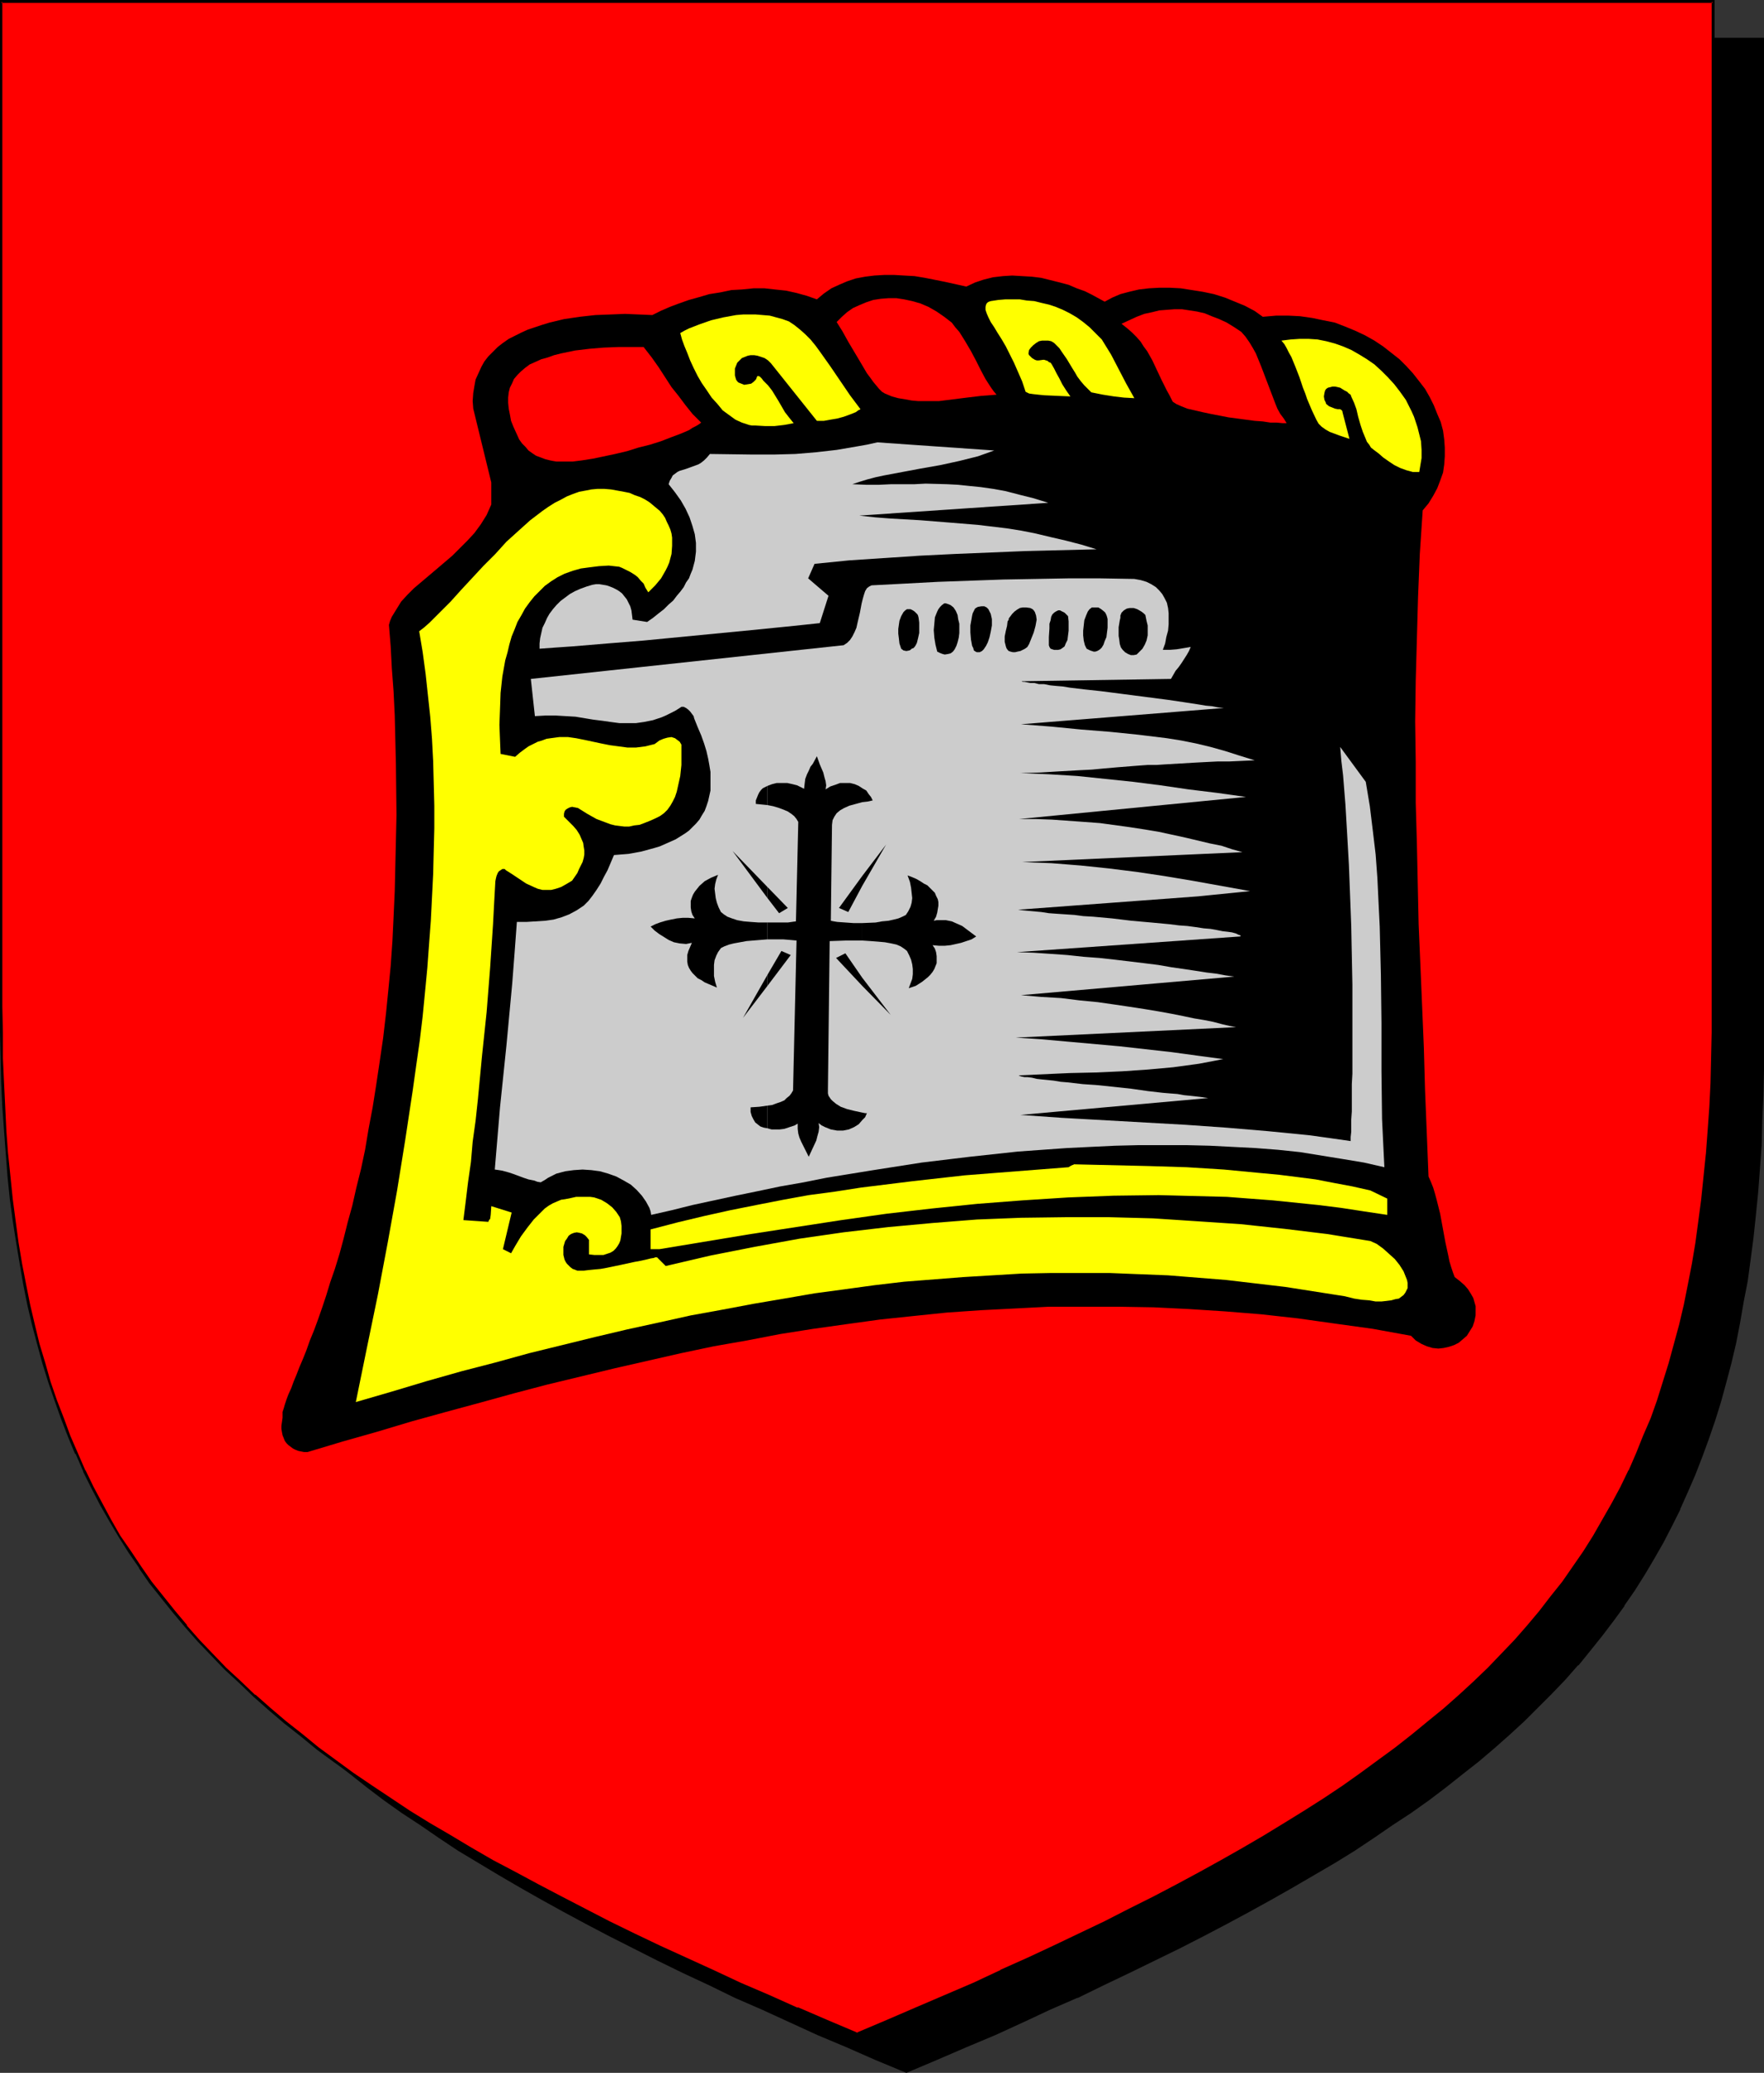 <?xml version="1.0" encoding="UTF-8" standalone="no"?>
<svg
   version="1.0"
   width="129.724mm"
   height="152.441mm"
   id="svg37"
   sodipodi:docname="Helmet 12.wmf"
   xmlns:inkscape="http://www.inkscape.org/namespaces/inkscape"
   xmlns:sodipodi="http://sodipodi.sourceforge.net/DTD/sodipodi-0.dtd"
   xmlns="http://www.w3.org/2000/svg"
   xmlns:svg="http://www.w3.org/2000/svg">
  <rect width="100%" height="100%" fill="#333333" stroke="none"/>
  <sodipodi:namedview
     id="namedview37"
     pagecolor="#ffffff"
     bordercolor="#000000"
     borderopacity="0.25"
     inkscape:showpageshadow="2"
     inkscape:pageopacity="0.0"
     inkscape:pagecheckerboard="0"
     inkscape:deskcolor="#d1d1d1"
     inkscape:document-units="mm" />
  <defs
     id="defs1">
    <pattern
       id="WMFhbasepattern"
       patternUnits="userSpaceOnUse"
       width="6"
       height="6"
       x="0"
       y="0" />
  </defs>
  <path
     style="fill:#000000;fill-opacity:1;fill-rule:evenodd;stroke:none"
     d="m 251.934,575.832 8.403,-3.555 8.08,-3.555 8.08,-3.393 7.757,-3.555 7.757,-3.393 7.434,-3.393 7.272,-3.555 7.11,-3.393 6.949,-3.393 6.949,-3.393 6.626,-3.393 6.464,-3.393 6.302,-3.393 6.141,-3.393 5.979,-3.393 5.818,-3.393 5.656,-3.393 5.656,-3.393 5.333,-3.555 5.171,-3.393 5.171,-3.555 4.848,-3.555 4.848,-3.555 4.686,-3.555 4.363,-3.716 4.363,-3.716 4.202,-3.716 4.202,-3.716 3.878,-3.878 3.717,-3.878 3.717,-3.878 3.555,-3.878 3.394,-4.039 3.232,-4.039 3.07,-4.201 3.07,-4.201 2.909,-4.201 2.747,-4.362 2.586,-4.362 2.586,-4.524 2.424,-4.686 2.262,-4.524 2.101,-4.847 2.101,-4.847 1.939,-4.847 1.778,-5.009 1.778,-5.17 1.616,-5.17 1.454,-5.332 1.293,-5.493 1.293,-5.493 1.293,-5.655 0.97,-5.655 0.97,-5.978 0.97,-5.816 0.808,-6.14 0.646,-6.301 0.646,-6.301 0.485,-6.463 0.323,-6.624 0.323,-6.786 0.323,-6.947 v -6.947 l 0.162,-7.109 V 10.825 H 251.934 14.059 v 279.514 7.109 l 0.162,7.109 0.323,6.786 0.323,6.786 0.323,6.624 0.485,6.463 0.646,6.301 0.646,6.301 0.808,6.14 0.808,5.978 0.97,5.816 0.97,5.816 1.293,5.493 1.293,5.655 1.293,5.332 1.616,5.332 1.616,5.17 1.616,5.17 1.778,5.009 1.939,5.009 2.101,4.847 2.101,4.686 2.262,4.686 2.424,4.524 2.586,4.524 2.586,4.524 2.747,4.201 2.909,4.362 3.07,4.201 3.07,4.201 3.232,4.039 3.394,4.039 3.555,3.878 3.717,3.878 3.717,3.878 3.878,3.878 4.202,3.716 4.202,3.716 4.363,3.716 4.363,3.716 4.686,3.555 4.848,3.555 4.848,3.555 5.171,3.555 5.171,3.393 5.333,3.555 5.656,3.393 5.656,3.393 5.818,3.393 5.979,3.393 6.141,3.393 6.302,3.393 6.464,3.393 6.626,3.393 6.787,3.393 6.949,3.393 7.272,3.393 7.272,3.555 7.434,3.393 7.757,3.393 7.757,3.555 8.08,3.393 8.08,3.555 z"
     id="path1" />
  <path
     style="fill:#000000;fill-opacity:1;fill-rule:evenodd;stroke:none"
     d="m 251.934,576.155 8.403,-3.555 8.242,-3.555 8.08,-3.393 v 0 l 7.757,-3.555 7.595,-3.555 7.434,-3.231 h 0.162 l 7.272,-3.555 7.11,-3.393 6.949,-3.393 6.949,-3.393 6.626,-3.393 6.464,-3.393 6.302,-3.393 6.141,-3.393 5.979,-3.393 5.818,-3.393 5.818,-3.393 5.494,-3.393 5.333,-3.555 5.171,-3.555 5.171,-3.393 v 0 l 5.01,-3.555 4.686,-3.555 4.686,-3.716 4.525,-3.555 4.363,-3.716 4.202,-3.716 v 0 l 4.04,-3.716 3.878,-3.878 3.878,-3.878 3.717,-3.878 3.394,-3.878 h 0.162 l 3.394,-4.201 3.232,-4.039 3.07,-4.039 3.07,-4.201 v -0.162 l 2.909,-4.201 2.747,-4.362 2.586,-4.362 2.586,-4.524 2.424,-4.686 2.262,-4.524 v -0.162 l 2.101,-4.686 v 0 l 2.101,-4.847 1.939,-5.009 1.778,-4.847 1.778,-5.17 1.616,-5.17 1.454,-5.332 1.454,-5.493 v 0 l 1.293,-5.493 1.131,-5.816 0.97,-5.655 1.131,-5.816 0.808,-5.978 0.808,-6.14 0.646,-6.14 0.646,-6.463 v 0 l 0.485,-6.463 0.485,-6.624 0.162,-6.786 0.323,-6.947 0.162,-6.947 V 290.501 10.502 H 13.736 v 279.838 7.109 l 0.162,7.109 0.162,6.786 0.323,6.786 0.485,6.624 0.485,6.463 v 0 l 0.485,6.463 0.808,6.14 0.646,6.14 0.97,5.978 0.97,5.816 0.97,5.816 1.293,5.655 1.131,5.493 v 0 l 1.454,5.493 1.454,5.332 1.616,5.17 1.778,5.17 1.778,5.009 1.939,5.009 2.101,4.847 v 0 l 2.101,4.686 v 0 l 2.424,4.686 2.262,4.524 2.586,4.524 2.586,4.524 2.747,4.201 2.909,4.362 v 0 l 3.07,4.201 3.07,4.201 3.232,4.039 3.394,4.039 3.555,4.039 v 0 l 3.717,3.878 3.878,3.878 3.878,3.878 4.04,3.716 v 0 l 4.202,3.716 4.363,3.716 4.525,3.555 4.686,3.716 4.686,3.555 5.01,3.555 v 0 l 5.171,3.393 5.171,3.555 5.333,3.555 5.656,3.393 5.656,3.393 5.818,3.393 5.979,3.393 6.141,3.393 6.302,3.393 6.464,3.393 13.413,6.786 6.949,3.393 7.272,3.393 7.272,3.555 v 0 l 7.434,3.231 7.757,3.555 7.757,3.555 v 0 l 8.08,3.393 8.08,3.555 8.565,3.555 0.162,-0.646 -8.403,-3.716 -8.242,-3.393 -7.918,-3.555 v 0.162 l -7.757,-3.555 -7.757,-3.393 -7.434,-3.393 v 0 l -7.272,-3.555 -7.11,-3.393 -6.949,-3.393 -13.574,-6.786 -6.464,-3.393 -6.302,-3.393 -6.141,-3.393 -5.979,-3.393 -5.818,-3.393 -5.656,-3.393 -5.494,-3.393 -5.494,-3.555 -5.171,-3.393 -5.171,-3.555 h 0.162 l -5.01,-3.555 -4.686,-3.555 -4.686,-3.555 -4.525,-3.716 -4.363,-3.716 -4.202,-3.716 v 0.162 l -4.04,-3.716 -3.878,-3.878 -3.878,-3.878 -3.555,-3.878 v 0 l -3.555,-4.039 -3.394,-4.039 -3.232,-4.039 -3.07,-4.201 -3.07,-4.201 v 0.162 l -2.909,-4.362 -2.747,-4.362 -2.747,-4.362 -2.424,-4.524 -2.424,-4.524 -2.262,-4.686 v 0 l -2.101,-4.686 v 0 l -2.101,-4.847 -1.778,-5.009 -1.939,-5.009 -1.616,-5.009 -1.616,-5.17 -1.454,-5.493 -1.454,-5.332 v 0 l -1.293,-5.493 -1.131,-5.655 -1.131,-5.655 -0.97,-5.978 -0.808,-5.978 -0.808,-5.978 -0.646,-6.301 -0.646,-6.301 v 0 l -0.485,-6.463 -0.323,-6.624 -0.323,-6.786 -0.323,-6.786 v -7.109 l -0.162,-7.109 V 10.825 l -0.323,0.323 H 489.971 l -0.323,-0.323 V 290.501 l -0.162,7.109 -0.162,6.947 -0.162,6.947 -0.323,6.786 -0.485,6.624 -0.485,6.463 v -0.162 l -0.646,6.463 -0.646,6.14 -0.646,6.14 -0.97,5.978 -0.97,5.816 -1.131,5.816 -1.131,5.655 -1.293,5.493 v 0 l -1.454,5.332 -1.454,5.332 -1.616,5.17 -1.616,5.17 -1.778,5.009 -2.101,4.847 -1.939,4.847 v 0 l -2.101,4.847 v -0.162 l -2.262,4.686 -2.424,4.686 -2.586,4.362 -2.586,4.362 -2.747,4.524 -2.909,4.201 v 0 l -2.909,4.201 -3.232,4.039 -3.232,4.039 -3.394,4.201 v 0 l -3.394,3.878 -3.717,3.878 -3.878,3.878 -3.878,3.878 -4.04,3.716 v -0.162 l -4.202,3.716 -4.363,3.716 -4.525,3.716 -4.686,3.555 -4.686,3.555 -5.01,3.555 h 0.162 l -5.171,3.555 -5.171,3.393 -5.333,3.555 -5.656,3.393 -5.656,3.393 -5.818,3.393 -5.979,3.393 -6.141,3.393 -6.302,3.393 -6.464,3.393 -6.787,3.393 -6.787,3.393 -6.949,3.393 -7.11,3.393 -7.272,3.555 v 0 l -7.434,3.393 -7.595,3.393 -7.918,3.555 v -0.162 l -7.918,3.555 -8.242,3.393 -8.403,3.716 h 0.323 z"
     id="path2" />
  <path
     style="fill:#ff0000;fill-opacity:1;fill-rule:evenodd;stroke:none"
     d="m 238.198,565.33 8.403,-3.555 8.08,-3.393 8.08,-3.555 7.757,-3.393 7.757,-3.555 7.434,-3.393 7.272,-3.393 7.11,-3.393 7.11,-3.393 6.787,-3.393 6.626,-3.393 6.464,-3.393 6.302,-3.393 6.141,-3.393 5.979,-3.555 5.818,-3.231 5.818,-3.555 5.494,-3.393 5.333,-3.555 5.333,-3.393 5.01,-3.555 4.848,-3.555 4.848,-3.555 4.686,-3.555 4.525,-3.716 4.363,-3.716 4.04,-3.555 4.202,-3.878 3.878,-3.716 3.717,-3.878 3.717,-3.878 3.555,-4.039 3.394,-4.039 3.232,-4.039 3.07,-4.201 3.07,-4.201 2.909,-4.201 2.747,-4.362 2.586,-4.524 2.586,-4.362 2.424,-4.686 2.262,-4.686 2.101,-4.686 2.101,-4.847 1.939,-5.009 1.778,-4.847 1.778,-5.17 1.616,-5.17 1.454,-5.332 1.293,-5.493 1.293,-5.493 1.131,-5.655 1.131,-5.655 0.97,-5.978 0.97,-5.978 0.808,-6.14 0.646,-6.14 0.485,-6.301 0.485,-6.463 0.485,-6.786 0.323,-6.624 0.162,-6.947 0.162,-7.109 V 279.838 0.485 H 238.198 0.323 V 279.838 v 7.109 l 0.162,7.109 0.323,6.947 0.323,6.624 0.323,6.786 0.485,6.463 0.485,6.301 0.808,6.14 0.808,6.14 0.808,5.978 0.97,5.978 0.97,5.655 1.293,5.655 1.293,5.493 1.293,5.332 1.616,5.493 1.454,5.17 1.778,5.17 1.778,4.847 1.939,5.009 2.101,4.847 2.101,4.686 2.262,4.686 2.424,4.686 2.586,4.362 2.586,4.524 2.747,4.201 2.909,4.362 2.909,4.201 3.232,4.201 3.232,4.039 3.394,4.039 3.555,3.878 3.555,4.039 3.878,3.716 3.878,3.878 4.04,3.716 4.202,3.716 4.363,3.716 4.525,3.555 4.686,3.716 4.686,3.555 5.01,3.555 5.01,3.393 5.333,3.555 5.333,3.393 5.494,3.555 5.656,3.393 5.818,3.393 6.141,3.393 6.141,3.393 6.302,3.393 6.464,3.393 6.626,3.393 6.787,3.555 6.949,3.393 7.11,3.393 7.434,3.393 7.434,3.393 7.595,3.555 7.918,3.393 7.918,3.555 8.242,3.393 z"
     id="path3" />
  <path
     style="fill:#000000;fill-opacity:1;fill-rule:evenodd;stroke:none"
     d="m 238.198,565.815 8.403,-3.555 8.242,-3.555 8.08,-3.393 v -0.162 l 7.757,-3.555 7.595,-3.393 h 0.162 l 7.434,-3.393 7.272,-3.393 14.221,-6.947 6.787,-3.231 6.626,-3.393 6.464,-3.393 6.302,-3.393 6.141,-3.393 5.979,-3.555 5.818,-3.393 5.818,-3.393 5.494,-3.393 5.333,-3.555 5.333,-3.393 5.01,-3.555 5.01,-3.555 v 0 l 4.848,-3.555 4.525,-3.555 4.525,-3.716 4.363,-3.716 4.202,-3.716 v 0 l 4.04,-3.716 4.04,-3.878 3.717,-3.878 3.717,-3.878 3.394,-3.878 h 0.162 l 3.394,-4.039 3.232,-4.039 3.07,-4.201 v 0 l 3.07,-4.362 2.909,-4.201 2.747,-4.362 2.586,-4.362 2.586,-4.524 2.424,-4.524 2.262,-4.686 v -0.162 l 2.101,-4.686 v 0 l 2.101,-4.847 1.939,-5.009 1.778,-5.009 1.778,-5.009 1.616,-5.332 1.454,-5.17 1.454,-5.493 v 0 l 1.131,-5.655 1.293,-5.655 0.97,-5.655 1.131,-5.816 0.808,-6.14 0.808,-5.978 0.646,-6.301 0.485,-6.301 v 0 l 0.646,-6.463 0.323,-6.786 0.323,-6.624 0.323,-6.947 v -7.109 l 0.162,-7.109 V 0 H 0 v 279.838 7.109 l 0.162,7.109 0.162,6.947 0.323,6.624 0.485,6.786 0.485,6.463 v 0 l 0.485,6.301 0.646,6.301 0.808,5.978 0.97,6.14 0.97,5.816 0.97,5.655 1.131,5.655 1.293,5.493 1.454,5.493 v 0 l 1.454,5.332 1.616,5.17 1.778,5.17 1.778,5.009 1.939,5.009 1.939,4.686 h 0.162 l 2.101,4.847 v 0.162 l 2.262,4.524 2.424,4.686 2.586,4.524 2.586,4.362 2.747,4.362 2.909,4.201 v 0.162 l 2.909,4.201 3.232,4.039 3.232,4.039 3.394,4.039 v 0 l 3.555,4.039 3.717,3.878 3.717,3.878 4.04,3.716 4.04,3.878 v 0 l 4.202,3.716 4.363,3.716 4.525,3.555 4.525,3.716 4.848,3.555 v 0 l 5.01,3.555 5.01,3.393 5.171,3.555 5.494,3.393 5.494,3.555 5.656,3.393 5.818,3.393 5.979,3.393 6.302,3.393 6.141,3.393 6.626,3.393 13.413,6.786 6.949,3.393 7.11,3.393 7.434,3.555 7.434,3.393 v 0 l 7.757,3.393 7.757,3.555 8.08,3.393 v 0.162 l 8.08,3.555 8.565,3.555 0.162,-0.808 -8.403,-3.555 -8.242,-3.555 v 0.162 l -7.918,-3.555 -7.918,-3.393 -7.595,-3.555 v 0 l -7.434,-3.393 -7.434,-3.393 -7.11,-3.393 -6.949,-3.393 -13.413,-6.947 -6.464,-3.393 -6.302,-3.393 -6.141,-3.231 -6.141,-3.555 -5.656,-3.393 -5.818,-3.393 -5.494,-3.393 -5.333,-3.555 -5.333,-3.555 -5.01,-3.393 -4.848,-3.555 v 0 L 88.557,485.677 84.032,481.961 79.507,478.406 75.144,474.69 70.942,470.974 v 0.162 l -4.04,-3.878 -4.04,-3.716 -3.717,-3.878 -3.717,-3.878 -3.555,-4.039 h 0.162 l -3.394,-4.039 -3.232,-4.039 -3.232,-4.039 -2.909,-4.201 v 0 l -2.909,-4.362 -2.909,-4.201 -2.586,-4.524 -2.424,-4.524 -2.424,-4.524 -2.262,-4.686 v 0.162 l -2.101,-4.847 v 0 l -2.101,-4.847 -1.778,-4.847 -1.939,-5.009 -1.778,-5.17 -1.454,-5.17 -1.616,-5.332 v 0 l -1.293,-5.332 -1.293,-5.493 -1.131,-5.655 -1.131,-5.816 -0.97,-5.816 -0.808,-5.978 -0.808,-6.14 -0.646,-6.301 -0.646,-6.301 v 0.162 l -0.485,-6.463 -0.323,-6.786 -0.323,-6.624 -0.323,-6.947 v -7.109 L 0.646,279.838 V 0.485 L 0.323,0.808 H 476.073 l -0.323,-0.323 V 279.838 v 7.109 l -0.162,7.109 -0.162,6.947 -0.323,6.624 -0.485,6.786 -0.485,6.463 v -0.162 l -0.646,6.301 -0.646,6.301 -0.808,6.14 -0.808,5.978 -0.97,5.816 -1.131,5.816 -1.131,5.655 -1.293,5.493 v 0 l -1.454,5.332 -1.454,5.332 -1.616,5.17 -1.616,5.17 -1.778,5.009 -2.101,4.847 -1.939,4.847 v 0 l -2.101,4.847 v -0.162 l -2.262,4.686 -2.424,4.524 -2.586,4.524 -2.586,4.524 -2.747,4.362 -2.909,4.201 -2.909,4.201 v 0 l -3.232,4.039 -3.232,4.201 -3.394,4.039 v 0 l -3.394,3.878 -3.717,3.878 -3.717,3.878 -4.04,3.878 -4.04,3.716 v 0 l -4.202,3.716 -4.363,3.555 -4.525,3.716 -4.525,3.555 -4.848,3.555 v 0 l -4.848,3.555 -5.01,3.555 -5.333,3.555 -5.333,3.393 -5.494,3.393 -5.818,3.555 -5.818,3.393 -5.979,3.393 -6.141,3.393 -6.302,3.393 -6.464,3.393 -6.787,3.393 -6.626,3.393 -14.221,6.786 -7.272,3.393 -7.595,3.393 h 0.162 l -7.595,3.555 -7.918,3.393 v 0 l -7.918,3.393 -8.242,3.555 -8.403,3.555 h 0.323 z"
     id="path4" />
  <path
     style="fill:#000000;fill-opacity:1;fill-rule:evenodd;stroke:none"
     d="m 410.14,364.015 v -0.969 l -0.323,-1.131 -0.323,-1.131 -0.646,-1.131 -0.808,-1.293 -0.97,-1.131 -1.293,-1.131 -1.454,-1.131 -0.485,-1.293 -0.485,-1.454 -0.485,-1.616 -0.323,-1.616 -0.808,-3.716 -1.454,-7.917 -0.97,-3.878 -0.485,-1.777 -0.485,-1.616 -0.646,-1.616 -0.646,-1.454 -0.485,-12.118 -0.485,-11.956 -0.323,-11.633 -0.485,-11.633 -0.485,-11.471 -0.485,-11.31 -0.485,-22.458 -0.323,-11.31 v -11.31 l -0.162,-11.31 0.162,-11.31 0.323,-11.633 0.323,-11.633 0.485,-11.956 0.808,-12.118 1.616,-1.939 1.293,-2.1 1.131,-2.1 0.808,-2.1 0.808,-2.262 0.323,-2.262 0.162,-2.262 v -2.424 l -0.162,-2.262 -0.323,-2.424 -0.646,-2.424 -0.97,-2.262 -0.97,-2.424 -1.131,-2.262 -1.293,-2.262 -1.616,-2.1 -1.778,-2.262 -1.778,-1.939 -1.939,-1.939 -2.262,-1.777 -2.262,-1.777 -2.424,-1.616 -2.586,-1.454 -2.747,-1.293 -2.747,-1.131 -2.909,-1.131 -3.232,-0.646 -3.07,-0.646 -3.394,-0.485 -3.232,-0.162 h -3.394 l -3.717,0.323 -2.262,-1.616 -2.747,-1.454 -2.747,-1.131 -2.747,-1.131 -3.07,-0.969 -3.07,-0.646 -3.07,-0.485 -3.07,-0.485 -3.07,-0.162 h -2.909 l -2.909,0.162 -2.747,0.323 -2.747,0.646 -2.424,0.646 -2.262,0.969 -2.101,1.131 -1.778,-0.969 -1.778,-0.969 -1.939,-0.969 -2.262,-0.808 -2.262,-0.969 -2.424,-0.646 -2.586,-0.646 -2.586,-0.646 -2.586,-0.323 -2.747,-0.162 -2.747,-0.162 -2.586,0.162 -2.747,0.323 -2.586,0.646 -2.424,0.808 -2.424,1.131 -5.818,-1.293 -5.656,-1.131 -2.909,-0.485 -2.909,-0.162 -2.747,-0.162 h -2.747 l -2.747,0.162 -2.586,0.323 -2.586,0.485 -2.424,0.808 -2.262,0.969 -2.101,0.969 -2.101,1.454 -1.939,1.616 -2.747,-0.969 -2.909,-0.808 -2.909,-0.646 -3.07,-0.323 -2.909,-0.323 h -3.07 l -3.232,0.323 -2.909,0.162 -3.07,0.646 -3.07,0.485 -2.747,0.808 -2.909,0.808 -2.747,0.969 -2.586,0.969 -2.586,1.131 -2.262,1.131 -3.717,-0.162 -3.878,-0.162 -4.04,0.162 -4.202,0.162 -4.363,0.485 -4.363,0.646 -4.04,0.969 -2.101,0.646 -1.939,0.646 -1.939,0.646 -1.778,0.808 -1.939,0.969 -1.616,0.808 -1.616,1.131 -1.454,1.131 -1.293,1.293 -1.293,1.293 -1.131,1.454 -0.808,1.454 -0.808,1.777 -0.808,1.777 -0.323,1.777 -0.323,1.939 -0.162,2.262 0.162,2.1 5.01,20.519 v 6.14 l -1.293,2.908 -1.616,2.585 -1.778,2.424 -1.939,2.1 -2.101,2.1 -2.101,2.1 -4.363,3.716 -2.101,1.777 -2.101,1.777 -2.101,1.777 -1.778,1.777 -1.778,1.939 -1.293,2.1 -1.293,2.1 -0.485,1.131 -0.323,1.131 0.485,5.978 0.323,6.14 0.485,6.463 0.323,6.624 0.162,6.786 0.162,6.786 0.162,14.057 -0.323,14.057 -0.162,7.109 -0.323,7.109 -0.323,6.786 -0.485,6.947 -0.646,6.624 -0.646,6.463 -0.808,6.947 -0.97,6.624 -0.97,6.463 -0.97,6.14 -1.131,5.978 -0.97,5.816 -1.131,5.332 -1.293,5.17 -1.131,5.009 -1.293,4.686 -1.131,4.524 -1.131,4.201 -1.293,4.201 -1.293,3.716 -1.131,3.716 -1.131,3.393 -1.131,3.231 -1.131,3.07 -1.131,2.747 -0.97,2.747 -0.97,2.424 -0.97,2.262 -0.808,2.1 -0.808,1.939 -0.646,1.777 -0.808,1.777 -0.485,1.293 -0.485,1.454 -0.323,1.131 -0.323,0.969 v 0.969 0.646 l -0.162,1.131 -0.162,1.131 v 0.808 l 0.162,0.969 0.162,0.808 0.323,0.808 0.323,0.808 0.485,0.646 0.485,0.485 0.646,0.485 0.646,0.485 0.646,0.323 0.808,0.323 0.808,0.162 0.808,0.162 h 0.97 l 9.696,-2.908 9.696,-2.747 9.696,-2.908 9.373,-2.585 9.534,-2.585 9.373,-2.585 9.211,-2.424 9.373,-2.262 9.373,-2.262 9.211,-2.1 9.211,-2.1 9.211,-1.939 9.211,-1.616 9.211,-1.777 9.211,-1.454 9.211,-1.293 9.373,-1.293 9.211,-0.969 9.373,-0.969 9.373,-0.646 9.534,-0.485 9.373,-0.485 h 9.696 9.696 l 9.696,0.162 9.858,0.485 10.019,0.646 10.019,0.808 10.181,1.131 10.342,1.454 10.504,1.454 10.666,1.939 1.293,1.293 1.616,0.969 1.454,0.646 1.616,0.485 1.616,0.162 1.454,-0.162 1.454,-0.323 1.454,-0.485 1.293,-0.646 1.131,-0.969 1.131,-0.969 0.808,-1.293 0.808,-1.293 0.485,-1.454 0.323,-1.616 z"
     id="path5" />
  <path
     style="fill:#ffff00;fill-opacity:1;fill-rule:evenodd;stroke:none"
     d="m 98.899,389.705 3.07,-15.026 3.07,-14.864 2.747,-14.541 2.586,-14.38 2.262,-14.057 2.101,-13.895 0.97,-6.947 0.97,-6.786 0.808,-6.786 0.646,-6.624 0.646,-6.786 0.485,-6.624 0.485,-6.463 0.323,-6.463 0.323,-6.463 0.162,-6.463 0.162,-6.301 v -6.301 l -0.162,-6.301 -0.162,-6.14 -0.323,-6.14 -0.485,-6.14 -0.646,-5.978 -0.646,-5.978 -0.808,-5.978 -0.97,-5.816 1.454,-1.131 1.454,-1.293 2.747,-2.747 3.07,-3.07 2.909,-3.231 6.302,-6.786 3.232,-3.231 3.07,-3.393 3.394,-3.07 3.232,-2.908 3.394,-2.585 1.616,-1.131 1.778,-1.131 1.616,-0.808 1.778,-0.969 1.616,-0.646 1.778,-0.646 1.778,-0.323 1.616,-0.323 1.778,-0.162 h 1.778 l 1.939,0.162 1.778,0.323 1.778,0.323 1.616,0.323 1.454,0.646 1.454,0.485 1.293,0.646 1.293,0.808 0.97,0.808 0.97,0.808 0.97,0.808 0.808,0.969 0.646,0.969 0.485,1.131 0.485,0.969 0.485,1.131 0.323,1.131 0.162,1.131 v 1.131 1.131 l -0.162,2.262 -0.646,2.424 -0.485,1.131 -0.485,0.969 -0.646,1.131 -0.646,1.131 -0.808,0.969 -0.808,0.969 -1.939,1.939 -0.808,-1.293 -0.485,-1.131 -0.808,-0.808 -0.808,-0.969 -0.808,-0.646 -1.293,-0.808 -1.293,-0.646 -0.97,-0.485 -0.808,-0.323 -2.909,-0.323 -2.747,0.162 -2.586,0.323 -2.424,0.323 -2.262,0.646 -2.262,0.808 -1.939,0.969 -1.778,1.131 -1.778,1.293 -1.454,1.454 -1.454,1.454 -1.293,1.616 -1.293,1.777 -0.97,1.777 -1.131,1.939 -0.808,2.1 -0.808,1.939 -0.646,2.262 -0.485,2.1 -0.646,2.262 -0.808,4.524 -0.485,4.524 -0.162,4.524 -0.162,4.362 0.162,4.201 0.162,3.878 4.04,0.808 1.293,-1.131 1.293,-0.969 1.131,-0.808 1.293,-0.646 1.293,-0.646 1.131,-0.323 1.293,-0.485 1.131,-0.162 2.424,-0.323 h 2.424 l 2.262,0.323 2.424,0.485 4.525,0.969 2.424,0.485 2.424,0.323 2.424,0.323 h 2.424 l 2.586,-0.323 1.293,-0.323 1.293,-0.323 1.293,-0.969 1.131,-0.485 1.131,-0.323 1.131,-0.162 0.97,0.323 0.646,0.485 0.646,0.485 0.485,0.808 v 2.747 2.908 l -0.323,3.07 -0.646,2.908 -0.323,1.454 -0.485,1.454 -0.646,1.293 -0.646,1.131 -0.808,1.131 -0.97,0.969 -1.131,0.808 -1.293,0.646 -1.454,0.646 -1.616,0.646 -1.293,0.485 -1.454,0.162 -1.454,0.323 h -1.293 l -1.293,-0.162 -1.293,-0.162 -1.293,-0.323 -1.293,-0.485 -2.586,-0.969 -2.586,-1.454 -2.586,-1.616 -0.808,-0.162 -0.808,-0.162 -0.646,0.162 -0.646,0.323 -0.485,0.323 -0.323,0.485 -0.162,0.646 v 0.808 l 1.293,1.293 1.293,1.293 0.97,1.131 0.808,1.293 0.485,1.131 0.485,1.131 0.162,1.131 0.162,0.969 v 1.131 l -0.162,0.969 -0.323,1.131 -0.485,0.969 -0.485,0.969 -0.485,1.131 -1.454,2.1 -1.616,0.969 -1.454,0.808 -1.454,0.485 -1.293,0.323 h -1.293 -1.131 l -1.293,-0.323 -1.131,-0.485 -2.101,-0.969 -1.939,-1.293 -1.939,-1.293 -1.778,-1.131 -0.323,-0.323 h -0.646 l -0.485,0.323 -0.485,0.323 -0.323,0.485 -0.323,0.808 -0.162,0.646 -0.162,0.808 -0.323,5.816 -0.323,6.14 -0.808,12.118 -0.97,12.279 -1.293,12.279 -1.131,11.956 -0.646,5.978 -0.808,5.816 -0.485,5.655 -0.808,5.655 -0.646,5.332 -0.646,5.17 6.949,0.485 0.162,-0.485 0.323,-0.323 0.162,-1.131 0.162,-2.424 5.656,1.777 -2.424,10.179 2.262,1.131 1.293,-2.262 1.454,-2.424 1.778,-2.424 1.778,-2.262 2.101,-2.1 0.97,-0.969 1.131,-0.808 1.131,-0.646 1.131,-0.485 1.131,-0.485 1.131,-0.162 1.616,-0.323 1.454,-0.323 h 1.293 1.293 1.293 l 1.131,0.162 0.97,0.323 0.97,0.323 0.808,0.485 0.808,0.485 1.454,1.131 1.131,1.293 0.97,1.454 0.323,1.131 0.162,1.293 v 0.969 1.131 l -0.162,0.969 -0.162,0.969 -0.323,0.808 -0.485,0.808 -0.485,0.646 -0.646,0.646 -0.808,0.485 -0.97,0.323 -0.97,0.323 h -1.293 -1.293 l -1.454,-0.162 v -4.039 l -0.646,-0.808 -0.485,-0.485 -0.808,-0.485 -0.646,-0.162 -0.808,-0.162 -0.808,0.162 -0.808,0.323 -0.646,0.485 -0.485,0.808 -0.485,0.646 -0.485,1.616 v 1.454 0.808 l 0.162,0.646 0.162,0.646 0.323,0.646 0.323,0.485 0.485,0.485 0.485,0.485 0.646,0.485 0.485,0.162 0.808,0.323 h 0.162 1.616 l 1.293,-0.162 1.616,-0.162 1.778,-0.162 1.778,-0.323 3.878,-0.808 3.717,-0.808 1.778,-0.323 1.454,-0.323 1.293,-0.323 0.97,-0.162 0.323,-0.162 h 0.323 0.162 v 0 l 2.424,2.424 12.443,-2.908 12.282,-2.424 12.443,-2.262 12.282,-1.777 12.443,-1.454 12.282,-1.131 12.282,-0.969 12.282,-0.485 12.443,-0.162 h 12.12 l 12.12,0.323 12.282,0.808 12.12,0.808 12.12,1.293 11.958,1.454 11.958,1.939 1.778,0.808 1.778,1.293 1.616,1.454 1.616,1.454 1.293,1.616 1.131,1.777 0.646,1.616 0.323,0.808 0.162,0.808 v 0.808 0.646 l -0.323,0.646 -0.323,0.646 -0.485,0.646 -0.646,0.485 -0.646,0.485 -0.97,0.162 -1.131,0.323 -1.293,0.162 -1.454,0.162 h -1.616 l -1.778,-0.323 -2.101,-0.162 -2.101,-0.323 -2.586,-0.646 -8.242,-1.293 -8.242,-1.293 -8.242,-0.969 -8.242,-0.969 -8.08,-0.646 -8.08,-0.646 -8.242,-0.323 -8.08,-0.323 h -8.08 -8.08 l -8.242,0.162 -8.08,0.485 -8.08,0.485 -8.242,0.646 -8.242,0.646 -8.242,0.969 -8.242,1.131 -8.403,1.131 -8.403,1.454 -8.565,1.454 -8.565,1.616 -8.888,1.616 -8.726,1.939 -8.888,1.939 -8.888,2.1 -9.211,2.262 -9.211,2.262 -9.373,2.585 -9.373,2.424 -9.696,2.747 -9.696,2.908 z"
     id="path6" />
  <path
     style="fill:#ffff00;fill-opacity:1;fill-rule:evenodd;stroke:none"
     d="m 180.83,347.212 v -5.493 0 l 7.434,-1.939 7.434,-1.777 7.272,-1.616 7.272,-1.454 7.434,-1.454 7.11,-1.293 7.272,-0.969 7.272,-1.131 14.382,-1.777 14.382,-1.616 14.382,-1.131 14.544,-1.131 0.485,-0.323 0.323,-0.162 0.323,-0.162 h 0.162 l 0.162,-0.162 20.846,0.485 10.504,0.323 10.342,0.646 10.181,0.969 5.171,0.485 5.171,0.646 5.01,0.646 5.01,0.969 5.171,0.969 5.01,1.131 4.686,2.262 v 4.524 l -6.464,-0.969 -6.302,-0.969 -6.464,-0.808 -6.302,-0.646 -6.302,-0.646 -12.766,-0.969 -6.302,-0.162 -6.302,-0.162 -6.302,-0.162 -12.605,0.162 -12.605,0.485 -12.605,0.808 -12.605,0.969 -12.605,1.293 -12.605,1.454 -12.605,1.777 -12.605,1.939 -12.605,1.939 -25.371,4.201 z"
     id="path7" />
  <path
     style="fill:#cccccc;fill-opacity:1;fill-rule:evenodd;stroke:none"
     d="m 180.992,337.679 -0.162,-0.969 -0.323,-0.969 -0.97,-1.777 -1.131,-1.616 -1.454,-1.616 -1.616,-1.454 -1.939,-1.131 -2.101,-1.131 -2.262,-0.808 -2.262,-0.646 -2.424,-0.323 -2.424,-0.162 -2.424,0.162 -2.424,0.323 -2.424,0.646 -0.97,0.485 -1.293,0.646 -0.97,0.646 -1.131,0.646 -0.97,-0.162 -0.808,-0.323 -1.616,-0.323 -1.454,-0.485 -1.293,-0.485 -1.293,-0.485 -1.454,-0.485 -1.778,-0.485 -0.97,-0.162 -1.131,-0.162 1.454,-17.288 1.778,-17.126 1.616,-17.288 0.646,-8.402 0.646,-8.725 h 2.747 l 2.586,-0.162 2.586,-0.162 2.262,-0.323 2.262,-0.646 2.101,-0.808 2.101,-1.131 1.939,-1.293 1.293,-1.293 1.131,-1.454 1.131,-1.616 1.131,-1.777 0.97,-1.939 0.97,-1.777 1.778,-4.201 4.04,-0.323 3.555,-0.646 3.555,-0.969 1.616,-0.485 1.454,-0.646 1.454,-0.646 1.454,-0.646 1.293,-0.808 1.293,-0.808 1.131,-0.808 0.97,-0.969 0.97,-0.969 0.97,-1.131 0.646,-1.131 0.808,-1.293 0.485,-1.293 0.485,-1.454 0.323,-1.454 0.323,-1.454 v -1.616 -1.777 -1.777 l -0.323,-1.939 -0.323,-1.777 -0.485,-2.1 -0.646,-2.1 -0.808,-2.262 -0.97,-2.262 -0.97,-2.424 -0.162,-0.646 -0.485,-0.646 -0.485,-0.646 -0.485,-0.485 -0.646,-0.485 -0.646,-0.323 h -0.646 l -0.485,0.323 -1.293,0.808 -1.293,0.646 -1.293,0.646 -1.131,0.485 -2.424,0.808 -2.424,0.485 -2.262,0.323 h -2.424 -2.262 l -2.424,-0.323 -2.262,-0.323 -2.586,-0.323 -4.848,-0.808 -2.747,-0.162 -2.747,-0.162 h -2.909 l -2.909,0.162 -1.131,-10.34 86.941,-9.371 0.97,-0.646 0.808,-0.808 0.646,-0.969 0.646,-1.293 0.485,-1.131 0.323,-1.454 0.646,-2.747 0.485,-2.585 0.323,-1.293 0.323,-1.131 0.323,-0.969 0.485,-0.808 0.646,-0.485 0.646,-0.323 9.373,-0.485 9.05,-0.485 9.05,-0.323 9.05,-0.323 9.05,-0.162 9.05,-0.162 h 9.05 l 9.373,0.162 1.778,0.323 1.616,0.485 1.293,0.646 1.293,0.808 0.97,0.969 0.808,0.969 0.646,1.131 0.646,1.293 0.323,1.454 0.162,1.454 v 1.616 1.454 l -0.162,1.777 -0.485,1.777 -0.323,1.777 -0.646,1.777 h 1.939 l 1.939,-0.162 3.878,-0.646 -0.485,1.131 -0.646,1.131 -1.454,2.262 -0.808,1.131 -0.808,0.969 -1.293,2.262 -41.531,0.646 v 0 l 0.323,0.162 h 0.485 l 0.808,0.162 0.808,0.162 h 1.131 l 1.293,0.323 h 1.454 l 1.616,0.323 1.616,0.162 1.939,0.162 1.939,0.323 4.04,0.485 4.525,0.485 18.746,2.424 4.363,0.646 4.202,0.646 1.939,0.323 1.778,0.162 1.616,0.323 1.616,0.162 -56.398,4.524 4.202,0.323 4.202,0.323 8.242,0.808 8.08,0.646 7.918,0.808 7.918,0.969 4.04,0.646 4.04,0.808 4.04,0.969 4.04,1.131 4.04,1.293 4.202,1.293 -3.555,0.162 -3.555,0.162 h -3.232 l -3.232,0.162 -3.07,0.162 -2.747,0.162 -2.747,0.162 -2.747,0.162 -2.424,0.162 h -2.424 l -2.262,0.162 -2.101,0.162 -4.04,0.323 -3.717,0.323 -3.394,0.323 -3.232,0.162 -2.909,0.162 -2.909,0.162 -5.333,0.323 -5.494,0.162 7.918,0.323 7.918,0.485 7.757,0.808 7.757,0.808 7.595,0.969 7.757,1.131 7.918,0.969 8.08,1.131 -63.024,6.14 h 4.525 l 4.525,0.162 4.525,0.323 4.525,0.323 4.363,0.323 8.242,1.131 4.202,0.646 3.878,0.646 3.717,0.808 3.717,0.808 3.394,0.808 3.394,0.808 3.232,0.646 2.909,0.969 2.909,0.808 -61.246,2.747 4.202,0.162 4.04,0.162 8.08,0.646 7.757,0.808 7.757,0.969 7.595,1.131 7.757,1.293 8.08,1.454 8.08,1.454 -14.382,1.454 -50.096,3.716 1.293,0.162 1.616,0.162 1.778,0.162 1.778,0.162 2.101,0.323 2.262,0.162 2.424,0.162 2.424,0.162 2.424,0.323 2.747,0.162 5.333,0.485 5.333,0.646 5.494,0.485 5.171,0.485 2.586,0.323 2.262,0.162 2.424,0.323 2.101,0.323 1.939,0.162 1.778,0.323 1.616,0.323 1.454,0.162 1.131,0.162 1.131,0.323 0.646,0.323 0.485,0.162 0.162,0.162 -0.162,0.162 -62.054,4.362 4.686,0.162 4.848,0.323 4.525,0.323 4.525,0.485 4.363,0.323 4.363,0.485 4.04,0.485 4.04,0.485 3.878,0.485 3.717,0.646 3.394,0.485 3.232,0.485 3.07,0.485 2.747,0.323 2.586,0.485 2.424,0.323 -59.307,5.17 5.656,0.485 5.494,0.323 5.171,0.646 5.01,0.485 4.525,0.646 4.363,0.646 4.202,0.646 3.878,0.646 3.555,0.646 3.232,0.646 3.07,0.646 2.909,0.485 2.424,0.485 2.424,0.646 2.101,0.485 1.778,0.323 -61.246,2.908 7.272,0.485 7.272,0.646 14.382,1.293 14.382,1.616 7.11,0.969 7.272,0.969 -3.394,0.646 -3.394,0.646 -3.555,0.485 -3.555,0.485 -7.11,0.646 -7.11,0.485 -7.272,0.323 -7.272,0.162 -7.11,0.323 -7.11,0.323 v 0 l 0.323,0.162 0.485,0.162 0.808,0.162 h 0.808 l 1.293,0.162 1.293,0.323 1.454,0.162 1.616,0.162 1.616,0.162 1.939,0.323 1.939,0.162 4.202,0.485 4.525,0.323 9.05,0.969 4.525,0.646 4.202,0.485 1.939,0.162 2.101,0.162 1.778,0.323 1.616,0.162 1.454,0.162 1.454,0.162 1.131,0.162 1.131,0.162 -52.197,4.686 11.474,0.808 11.474,0.646 11.474,0.646 11.474,0.646 11.474,0.808 11.474,0.969 11.474,1.131 5.818,0.808 5.656,0.808 v -1.131 l 0.162,-1.454 v -1.454 -1.939 l 0.162,-2.262 v -2.262 -2.585 -2.747 l 0.162,-2.908 v -3.07 -3.231 -10.664 -3.878 -3.878 l -0.162,-8.078 -0.162,-8.24 -0.323,-8.563 -0.323,-8.402 -0.485,-8.563 -0.485,-8.24 -0.646,-8.078 -0.485,-4.039 -0.323,-3.878 7.11,9.694 1.131,6.786 0.808,6.624 0.808,6.786 0.485,6.624 0.323,6.786 0.323,6.624 0.323,13.41 0.162,13.41 v 13.41 l 0.162,13.249 0.323,6.786 0.323,6.624 -5.656,-1.293 -5.818,-0.969 -5.979,-0.969 -5.979,-0.969 -6.141,-0.646 -6.302,-0.485 -6.302,-0.323 -6.302,-0.323 -6.626,-0.162 h -6.464 -6.626 l -6.626,0.162 -6.787,0.323 -6.626,0.323 -6.787,0.485 -6.787,0.485 -13.413,1.454 -13.413,1.616 -13.413,2.1 -12.928,2.1 -6.464,1.293 -6.464,1.131 -6.141,1.293 -6.302,1.293 -5.979,1.293 -5.979,1.293 -5.818,1.454 z"
     id="path8" />
  <path
     style="fill:#000000;fill-opacity:1;fill-rule:evenodd;stroke:none"
     d="m 260.499,181.119 -0.485,-1.939 -0.323,-1.939 -0.162,-2.1 0.162,-1.777 0.162,-1.777 0.646,-1.616 0.323,-0.646 0.485,-0.646 0.485,-0.485 0.646,-0.485 h 0.485 l 0.485,0.162 0.808,0.323 0.808,0.646 0.646,0.969 0.485,1.131 0.162,1.131 0.323,1.293 v 1.293 1.293 l -0.162,1.293 -0.323,1.293 -0.323,0.969 -0.485,0.969 -0.485,0.646 -0.646,0.485 -0.646,0.162 -0.97,0.162 -0.646,-0.162 -0.808,-0.323 z"
     id="path9" />
  <path
     style="fill:#000000;fill-opacity:1;fill-rule:evenodd;stroke:none"
     d="m 280.376,171.909 0.97,-1.293 0.646,-0.646 0.646,-0.485 0.808,-0.485 0.808,-0.162 h 0.97 l 1.131,0.162 0.646,0.323 0.323,0.323 0.323,0.485 0.323,0.969 0.162,1.131 -0.323,1.777 -0.485,1.777 -0.646,1.616 -0.646,1.616 -0.485,0.808 -0.646,0.485 -0.646,0.323 -0.646,0.323 -0.808,0.162 -0.646,0.162 h -0.646 l -0.646,-0.162 -0.485,-0.162 -0.323,-0.323 -0.323,-0.485 -0.162,-0.485 -0.323,-1.293 v -1.454 l 0.323,-1.616 0.323,-1.293 0.162,-1.293 0.323,-0.485 z"
     id="path10" />
  <path
     style="fill:#000000;fill-opacity:1;fill-rule:evenodd;stroke:none"
     d="m 250.48,180.311 -0.485,-1.454 -0.162,-1.454 -0.162,-1.293 v -1.293 l 0.162,-1.131 0.162,-1.131 0.485,-1.293 0.646,-1.131 0.485,-0.485 0.485,-0.323 h 0.485 0.485 l 0.646,0.323 0.485,0.323 0.808,0.808 0.162,0.323 0.162,0.646 0.162,1.293 v 1.454 1.454 l -0.323,1.454 -0.323,1.293 -0.323,0.646 -0.323,0.485 -0.323,0.323 -0.485,0.162 -0.323,0.323 -0.323,0.162 -0.808,0.162 -0.808,-0.162 z"
     id="path11" />
  <path
     style="fill:#000000;fill-opacity:1;fill-rule:evenodd;stroke:none"
     d="m 270.68,180.796 -0.162,-0.646 -0.323,-0.646 -0.323,-1.777 -0.162,-1.939 v -1.939 l 0.323,-1.777 0.162,-0.969 0.162,-0.646 0.323,-0.646 0.323,-0.646 0.485,-0.323 0.323,-0.162 0.97,-0.162 h 0.808 l 0.646,0.323 0.485,0.485 0.323,0.646 0.323,0.646 0.323,1.454 v 1.777 l -0.323,1.777 -0.323,1.454 -0.485,1.454 -0.485,0.969 -0.646,0.969 -0.485,0.485 -0.646,0.323 h -0.323 -0.485 l -0.323,-0.162 z"
     id="path12" />
  <path
     style="fill:#000000;fill-opacity:1;fill-rule:evenodd;stroke:none"
     d="m 311.241,179.019 -0.162,-1.293 -0.162,-0.969 v -0.808 -0.808 -0.808 l 0.162,-0.969 0.162,-0.969 0.162,-0.646 v -0.646 l 0.323,-0.808 0.646,-0.646 0.808,-0.485 0.808,-0.162 h 1.131 l 0.97,0.323 1.131,0.646 0.646,0.485 0.485,0.485 0.323,1.616 0.323,1.293 v 1.454 1.293 l -0.323,1.454 -0.485,1.131 -0.646,1.131 -0.97,0.969 -0.646,0.646 -0.808,0.162 h -0.808 l -0.808,-0.323 -0.808,-0.485 -0.646,-0.646 -0.485,-0.646 z"
     id="path13" />
  <path
     style="fill:#cccccc;fill-opacity:1;fill-rule:evenodd;stroke:none"
     d="m 149.965,180.311 v -1.454 l 0.162,-1.454 0.323,-1.454 0.323,-1.454 0.646,-1.293 0.646,-1.454 0.646,-1.131 0.97,-1.293 0.97,-1.131 1.131,-1.131 1.293,-0.969 1.293,-0.969 1.454,-0.808 1.454,-0.646 1.778,-0.646 1.616,-0.485 0.97,-0.162 h 0.97 l 0.97,0.162 0.97,0.162 0.97,0.323 0.808,0.323 0.97,0.485 0.808,0.485 0.808,0.646 0.646,0.808 0.646,0.808 0.485,0.969 0.485,0.969 0.323,1.131 0.162,1.293 0.162,1.293 4.04,0.646 1.616,-1.131 1.616,-1.293 1.454,-1.131 1.293,-1.293 1.293,-1.131 0.97,-1.293 0.97,-1.131 0.97,-1.293 0.646,-1.293 0.808,-1.131 0.485,-1.293 0.485,-1.131 0.646,-2.424 0.323,-2.585 v -2.424 l -0.323,-2.424 -0.646,-2.262 -0.808,-2.424 -1.131,-2.424 -1.293,-2.262 -1.616,-2.262 -1.778,-2.262 0.323,-0.969 0.485,-0.808 0.323,-0.646 0.646,-0.485 0.646,-0.485 0.646,-0.323 1.616,-0.485 1.778,-0.646 1.778,-0.646 0.808,-0.485 0.808,-0.646 0.808,-0.808 0.808,-0.969 11.958,0.162 h 5.818 l 5.979,-0.162 5.818,-0.485 5.656,-0.646 5.656,-0.969 2.747,-0.485 2.909,-0.646 32.482,2.262 -2.262,0.808 -2.262,0.808 -5.171,1.293 -5.171,1.131 -5.494,0.969 -5.171,0.969 -5.171,0.969 -2.262,0.485 -2.424,0.646 -2.101,0.646 -1.939,0.646 3.878,0.162 h 3.555 l 3.394,-0.162 h 3.394 3.07 l 3.07,-0.162 5.979,0.162 3.07,0.162 3.07,0.323 3.232,0.323 3.394,0.485 3.555,0.646 3.717,0.969 3.878,0.969 2.101,0.646 2.101,0.646 -52.52,3.555 4.363,0.485 4.202,0.323 8.403,0.485 8.08,0.646 7.918,0.646 8.08,0.969 4.04,0.646 4.04,0.808 4.04,0.969 4.202,0.969 4.363,1.131 4.202,1.293 -19.554,0.485 -19.715,0.808 -9.858,0.485 -9.696,0.646 -9.858,0.646 -9.696,0.969 -1.778,4.039 5.656,4.847 -2.424,7.594 -4.525,0.485 -4.686,0.485 -9.696,0.969 -10.019,0.969 -10.019,0.969 -10.019,0.969 -10.019,0.808 -9.696,0.808 -4.686,0.323 z"
     id="path14" />
  <path
     style="fill:#000000;fill-opacity:1;fill-rule:evenodd;stroke:none"
     d="m 302.03,180.311 -0.485,-0.969 -0.323,-1.293 -0.162,-1.454 v -1.293 l 0.162,-1.454 0.162,-1.454 0.485,-1.293 0.485,-1.131 0.485,-0.646 0.646,-0.485 h 0.808 0.97 l 0.808,0.485 0.808,0.646 0.323,0.323 0.323,0.646 0.162,0.485 0.162,0.646 v 1.293 1.131 l -0.162,1.293 -0.162,1.293 -0.485,1.131 -0.323,0.969 -0.485,0.808 -0.485,0.485 -0.485,0.323 -0.323,0.162 -0.485,0.162 h -0.485 l -0.97,-0.323 z"
     id="path15" />
  <path
     style="fill:#000000;fill-opacity:1;fill-rule:evenodd;stroke:none"
     d="m 291.526,179.342 v -2.262 l 0.162,-2.424 v -1.293 l 0.323,-0.969 0.162,-0.969 0.323,-0.646 0.485,-0.485 0.485,-0.323 0.646,-0.323 h 0.485 l 0.646,0.323 0.646,0.323 0.485,0.485 0.485,0.485 0.162,1.454 v 1.293 1.293 l -0.162,1.293 -0.162,1.293 -0.485,0.969 -0.323,0.808 -0.646,0.485 -0.485,0.323 -0.646,0.162 h -0.485 -0.646 l -0.485,-0.162 -0.485,-0.162 -0.323,-0.485 z"
     id="path16" />
  <path
     style="fill:#ffff00;fill-opacity:1;fill-rule:evenodd;stroke:none"
     d="m 381.86,125.054 -0.808,-0.646 -0.485,-0.808 -0.646,-0.808 -0.323,-0.808 -0.808,-1.939 -0.646,-1.939 -0.323,-1.131 -0.323,-1.131 -0.485,-2.1 -0.646,-1.777 -0.808,-1.777 -0.162,-0.485 -0.485,-0.323 -0.485,-0.485 -0.646,-0.323 -1.293,-0.808 -1.454,-0.323 h -0.646 l -0.646,0.162 -0.646,0.162 -0.485,0.323 -0.323,0.485 -0.162,0.646 -0.162,0.969 0.162,0.969 0.323,0.646 0.162,0.485 0.808,0.646 0.808,0.323 0.808,0.323 0.808,0.162 h 0.646 l 0.485,0.323 0.162,0.323 v 0.162 l 1.939,7.432 -2.909,-0.969 -1.293,-0.485 -1.293,-0.485 -1.131,-0.646 -1.131,-0.808 -0.808,-0.808 -0.646,-1.131 -1.293,-2.747 -1.293,-3.07 -0.485,-1.454 -0.646,-1.616 -0.97,-2.908 -1.131,-2.908 -1.131,-2.747 -0.646,-1.131 -0.646,-1.293 -0.646,-1.131 -0.808,-0.969 2.586,-0.323 2.424,-0.162 h 2.586 l 2.424,0.162 2.424,0.485 2.424,0.646 2.262,0.808 2.262,0.969 2.262,1.293 2.101,1.293 2.101,1.454 1.939,1.777 1.778,1.777 1.778,1.939 1.616,2.1 1.616,2.262 0.808,1.616 0.808,1.616 0.646,1.454 0.485,1.454 0.485,1.454 0.323,1.293 0.323,1.293 0.323,1.293 0.162,2.424 v 2.262 l -0.323,1.939 -0.323,1.939 h -1.778 l -1.778,-0.485 -1.778,-0.646 -1.616,-0.808 -1.454,-0.969 -1.616,-1.131 -1.293,-1.131 z"
     id="path17" />
  <path
     style="fill:#ffff00;fill-opacity:1;fill-rule:evenodd;stroke:none"
     d="m 189.072,92.579 1.131,-0.646 1.293,-0.646 2.909,-1.131 3.232,-1.131 3.394,-0.808 1.778,-0.323 1.778,-0.323 1.939,-0.162 h 1.778 1.778 l 1.939,0.162 1.939,0.162 1.778,0.485 1.778,0.485 1.778,0.646 1.454,0.969 1.616,1.293 1.454,1.293 1.454,1.454 1.454,1.777 1.293,1.777 2.747,3.878 2.747,4.039 2.747,4.039 2.909,3.878 -0.646,0.323 -0.646,0.485 -1.616,0.646 -1.778,0.646 -1.778,0.485 -1.939,0.323 -1.778,0.323 h -0.646 -0.646 -0.646 l -12.766,-15.995 -0.808,-0.808 -0.97,-0.646 -0.97,-0.323 -0.97,-0.323 -0.97,-0.162 h -0.97 l -0.808,0.162 -0.808,0.323 -0.808,0.323 -0.646,0.646 -0.646,0.646 -0.323,0.808 -0.323,0.808 v 0.969 0.969 l 0.323,1.131 0.323,0.485 0.323,0.323 0.808,0.323 0.808,0.323 0.97,-0.162 0.97,-0.162 0.646,-0.485 0.646,-0.646 0.162,-0.323 0.162,-0.485 0.162,-0.162 h 0.162 0.162 l 0.323,0.162 0.485,0.485 0.485,0.646 1.293,1.293 1.131,1.454 1.778,2.908 1.778,3.07 1.131,1.454 1.293,1.616 -2.586,0.485 -2.747,0.323 h -2.586 l -2.747,-0.162 h -0.97 l -0.808,-0.162 -1.939,-0.646 -1.778,-0.808 -1.778,-1.293 -1.778,-1.293 -1.454,-1.777 -1.616,-1.777 -1.293,-1.939 -1.454,-2.1 -1.131,-1.939 -1.131,-2.262 -0.97,-2.1 -0.808,-2.1 -0.808,-1.939 -0.646,-1.777 z"
     id="path18" />
  <path
     style="fill:#ff0000;fill-opacity:1;fill-rule:evenodd;stroke:none"
     d="m 325.947,111.644 -0.808,-1.616 -0.808,-1.454 -1.454,-2.908 -1.293,-2.747 -1.293,-2.747 -1.454,-2.585 -0.97,-1.293 -0.808,-1.293 -1.131,-1.293 -1.293,-1.293 -1.293,-1.131 -1.616,-1.293 2.101,-0.969 2.101,-0.969 2.101,-0.808 2.262,-0.485 1.939,-0.485 2.101,-0.162 2.101,-0.162 h 2.101 l 2.101,0.323 2.101,0.323 2.101,0.485 1.939,0.808 2.101,0.808 2.101,0.969 2.101,1.293 1.939,1.293 1.131,1.293 1.131,1.616 0.97,1.616 0.808,1.454 1.454,3.555 1.293,3.393 1.293,3.393 1.293,3.393 0.646,1.616 0.808,1.454 0.97,1.293 0.808,1.293 h -1.131 l -1.616,-0.162 h -1.778 l -2.101,-0.323 -2.262,-0.162 -2.424,-0.323 -4.848,-0.646 -5.01,-0.969 -2.262,-0.485 -2.101,-0.485 -2.101,-0.485 -1.616,-0.646 -1.454,-0.646 -0.485,-0.323 z"
     id="path19" />
  <path
     style="fill:#ff0000;fill-opacity:1;fill-rule:evenodd;stroke:none"
     d="m 245.955,109.382 -0.808,-0.485 -0.808,-0.808 -0.808,-0.969 -0.808,-0.969 -0.808,-1.131 -0.97,-1.293 -1.616,-2.747 -3.555,-5.978 -1.616,-2.908 -1.616,-2.585 1.454,-1.454 1.454,-1.293 1.616,-1.131 1.778,-0.808 1.939,-0.808 1.939,-0.646 2.101,-0.323 2.101,-0.162 h 2.262 l 2.101,0.323 2.262,0.485 2.262,0.646 2.262,0.969 2.262,1.293 2.101,1.454 2.101,1.616 0.97,1.293 1.131,1.293 1.616,2.585 1.616,2.747 1.454,2.747 1.293,2.585 1.293,2.424 1.454,2.262 0.808,1.131 0.808,0.969 -4.202,0.323 -4.04,0.485 -3.878,0.485 -3.878,0.485 h -3.878 -1.939 l -1.778,-0.162 -1.778,-0.323 -1.939,-0.323 -1.778,-0.485 z"
     id="path20" />
  <path
     style="fill:#ff0000;fill-opacity:1;fill-rule:evenodd;stroke:none"
     d="m 152.873,127.963 -1.293,-0.323 -1.293,-0.485 -1.293,-0.485 -0.97,-0.646 -1.131,-0.808 -0.808,-0.969 -0.97,-0.969 -0.808,-1.131 -0.808,-1.777 -0.808,-1.777 -0.646,-1.616 -0.323,-1.777 -0.323,-1.616 -0.162,-1.616 v -1.454 l 0.162,-1.454 0.323,-1.293 0.646,-1.293 0.485,-1.131 0.97,-1.131 0.97,-0.969 1.131,-0.969 1.293,-0.969 1.454,-0.646 1.778,-0.808 1.778,-0.485 1.778,-0.646 1.939,-0.485 3.878,-0.808 4.04,-0.485 3.878,-0.323 4.04,-0.162 h 3.717 3.394 l 2.262,2.908 1.939,2.747 1.778,2.747 1.778,2.747 1.939,2.424 1.939,2.585 1.939,2.424 2.424,2.424 -0.646,0.485 -0.808,0.485 -0.97,0.485 -0.97,0.646 -2.262,0.969 -2.586,0.969 -2.909,1.131 -3.07,0.969 -3.232,0.808 -3.07,0.969 -3.394,0.808 -3.07,0.646 -3.07,0.646 -3.07,0.485 -2.586,0.323 h -1.293 -2.262 -0.97 l -0.97,-0.162 z"
     id="path21" />
  <path
     style="fill:#ffff00;fill-opacity:1;fill-rule:evenodd;stroke:none"
     d="m 285.062,108.898 -0.97,-2.908 -1.131,-2.585 -1.131,-2.585 -1.131,-2.262 -1.131,-2.262 -1.131,-1.939 -1.131,-1.777 -0.97,-1.616 -0.97,-1.454 -0.646,-1.293 -0.485,-1.131 -0.323,-0.969 v -0.808 l 0.162,-0.646 0.162,-0.323 0.323,-0.323 0.323,-0.162 0.485,-0.162 2.101,-0.323 1.939,-0.162 h 1.939 2.101 l 1.939,0.323 2.101,0.162 1.939,0.485 2.101,0.485 1.939,0.646 1.939,0.808 1.939,0.969 1.939,1.131 1.778,1.293 1.778,1.454 1.616,1.616 1.778,1.777 1.293,2.1 1.293,2.1 2.101,4.039 2.101,4.039 2.262,4.039 -2.909,-0.162 -2.747,-0.323 -3.07,-0.485 -3.232,-0.646 -0.97,-0.969 -0.97,-0.969 -0.97,-1.131 -0.97,-1.293 -0.646,-1.131 -0.808,-1.293 -1.454,-2.424 -1.454,-2.1 -0.646,-0.969 -0.808,-0.808 -0.646,-0.646 -0.808,-0.485 -0.808,-0.162 h -0.97 -0.808 l -0.808,0.162 -0.808,0.485 -0.808,0.646 -0.646,0.646 -0.485,0.646 -0.162,0.808 v 0.323 l 0.162,0.323 0.485,0.485 0.323,0.323 0.808,0.485 0.485,0.162 h 0.646 l 1.131,-0.162 h 0.323 l 0.485,0.162 0.485,0.162 0.323,0.323 0.485,0.162 0.323,0.485 0.646,1.131 0.646,1.293 0.808,1.454 0.808,1.616 1.131,1.777 1.131,1.616 -3.717,-0.162 -3.555,-0.162 -1.616,-0.162 -1.454,-0.162 -1.131,-0.162 z"
     id="path22" />
  <path
     style="fill:#000000;fill-opacity:1;fill-rule:evenodd;stroke:none"
     d="m 239.653,309.243 v 2.1 l 0.808,-0.808 0.485,-1.131 h -0.485 z"
     id="path23" />
  <path
     style="fill:#000000;fill-opacity:1;fill-rule:evenodd;stroke:none"
     d="m 239.653,271.759 v 2.262 l 7.918,8.078 z"
     id="path24" />
  <path
     style="fill:#000000;fill-opacity:1;fill-rule:evenodd;stroke:none"
     d="m 239.653,256.572 v 4.847 l 2.424,0.162 2.101,0.162 1.778,0.162 1.778,0.323 1.454,0.323 1.131,0.485 0.97,0.646 0.808,0.646 0.646,1.293 0.485,1.131 0.323,1.293 0.162,1.293 v 1.454 l -0.162,1.293 -0.485,1.293 -0.485,1.293 1.939,-0.646 1.778,-1.131 1.616,-1.293 0.646,-0.646 0.646,-0.808 0.485,-0.808 0.323,-0.808 0.323,-0.808 v -0.969 -0.969 l -0.162,-1.131 -0.323,-0.969 -0.646,-0.969 1.778,0.162 h 1.616 l 1.616,-0.162 1.454,-0.323 1.454,-0.323 1.454,-0.485 1.454,-0.485 1.293,-0.808 -2.586,-1.939 -1.293,-0.969 -1.454,-0.646 -1.454,-0.646 -1.616,-0.323 h -1.616 -0.97 l -0.808,0.162 0.646,-1.131 0.323,-1.131 0.162,-0.969 0.162,-0.969 v -0.969 l -0.162,-0.808 -0.485,-0.969 -0.323,-0.808 -0.646,-0.646 -0.646,-0.646 -0.808,-0.808 -0.97,-0.485 -0.97,-0.646 -1.131,-0.646 -1.131,-0.485 -1.293,-0.485 0.646,1.777 0.323,1.616 0.162,1.454 0.162,1.454 -0.162,1.293 -0.323,1.131 -0.646,1.293 -0.646,0.969 -0.97,0.485 -1.131,0.485 -1.293,0.323 -1.454,0.323 -1.778,0.162 -1.778,0.323 z"
     id="path25" />
  <path
     style="fill:#000000;fill-opacity:1;fill-rule:evenodd;stroke:none"
     d="m 239.653,243.485 v 2.747 l 6.626,-11.471 z"
     id="path26" />
  <path
     style="fill:#000000;fill-opacity:1;fill-rule:evenodd;stroke:none"
     d="m 239.653,219.088 v 3.878 l 1.454,-0.162 1.454,-0.323 -0.485,-0.969 -0.646,-0.808 -0.646,-0.969 z"
     id="path27" />
  <path
     style="fill:#000000;fill-opacity:1;fill-rule:evenodd;stroke:none"
     d="m 239.653,222.965 v -3.878 l -0.97,-0.646 -1.131,-0.485 -1.293,-0.323 h -1.293 -1.454 l -1.293,0.485 -1.454,0.485 -1.293,0.808 0.162,-1.131 -0.162,-1.131 -0.323,-1.131 -0.323,-1.293 -0.97,-2.262 -0.808,-2.262 -1.131,2.1 -0.646,0.808 -0.485,1.131 -0.485,0.969 -0.485,1.293 -0.162,1.293 -0.162,1.454 -0.97,-0.485 -0.97,-0.485 -1.293,-0.323 -1.454,-0.323 h -1.454 -1.454 l -1.293,0.323 -1.293,0.485 v 5.332 l 1.616,0.323 1.616,0.485 1.293,0.485 1.131,0.485 0.97,0.646 0.808,0.646 0.646,0.808 0.485,0.808 -0.646,27.628 -2.262,0.323 h -1.939 -3.717 v 4.686 h 2.262 2.101 l 1.939,0.162 1.778,0.162 -0.97,41.685 -0.485,0.808 -0.485,0.646 -0.808,0.646 -0.646,0.646 -1.131,0.485 -0.97,0.323 -1.293,0.485 -1.293,0.162 v 6.301 l 1.131,0.323 h 1.131 1.131 l 1.293,-0.162 0.97,-0.323 0.97,-0.323 0.97,-0.323 0.808,-0.485 v 1.454 l 0.162,1.293 0.323,1.131 0.485,1.131 0.97,1.939 1.131,2.262 2.101,-4.524 0.323,-1.293 0.323,-1.131 0.162,-1.293 -0.162,-1.131 0.808,0.646 0.97,0.485 0.808,0.323 0.808,0.323 1.778,0.323 h 1.616 l 1.616,-0.323 1.454,-0.646 1.293,-0.808 0.97,-1.131 v -2.1 l -2.262,-0.485 -1.939,-0.485 -1.778,-0.646 -1.293,-0.808 -0.97,-0.808 -0.485,-0.485 -0.323,-0.485 -0.323,-0.485 -0.162,-0.646 v -0.646 -0.646 l 0.485,-41.039 4.686,-0.162 h 4.363 v -4.847 h -2.424 l -2.262,-0.162 -2.262,-0.162 -0.97,-0.162 -0.808,-0.162 0.323,-26.659 0.162,-1.293 0.485,-0.969 0.646,-0.969 0.97,-0.808 1.131,-0.646 1.454,-0.646 1.778,-0.485 z"
     id="path28" />
  <path
     style="fill:#000000;fill-opacity:1;fill-rule:evenodd;stroke:none"
     d="m 239.653,246.231 v -2.747 l -6.464,8.886 2.586,1.131 z"
     id="path29" />
  <path
     style="fill:#000000;fill-opacity:1;fill-rule:evenodd;stroke:none"
     d="m 239.653,274.021 v -2.262 l -4.686,-6.786 -2.586,1.293 z"
     id="path30" />
  <path
     style="fill:#000000;fill-opacity:1;fill-rule:evenodd;stroke:none"
     d="m 213.312,270.951 v 3.07 l 6.464,-8.563 -2.586,-1.131 z"
     id="path31" />
  <path
     style="fill:#000000;fill-opacity:1;fill-rule:evenodd;stroke:none"
     d="m 213.312,246.554 v 3.07 l 3.232,4.201 2.424,-1.454 z"
     id="path32" />
  <path
     style="fill:#000000;fill-opacity:1;fill-rule:evenodd;stroke:none"
     d="m 213.312,223.773 v -5.332 l -1.293,0.646 -0.485,0.485 -0.485,0.646 -0.323,0.646 -0.323,0.808 -0.323,0.808 v 0.969 l 1.616,0.162 z"
     id="path33" />
  <path
     style="fill:#000000;fill-opacity:1;fill-rule:evenodd;stroke:none"
     d="m 213.312,249.624 v -3.07 l -9.696,-10.017 z"
     id="path34" />
  <path
     style="fill:#000000;fill-opacity:1;fill-rule:evenodd;stroke:none"
     d="m 213.312,261.096 v -4.686 h -2.424 l -2.262,-0.162 -1.939,-0.162 -1.778,-0.323 -1.454,-0.485 -1.293,-0.485 -0.97,-0.646 -0.808,-0.646 -0.646,-1.293 -0.485,-1.293 -0.323,-1.293 -0.162,-1.293 -0.162,-1.293 0.162,-1.293 0.323,-1.293 0.485,-1.293 -1.939,0.808 -1.778,0.969 -1.454,1.293 -0.646,0.808 -0.646,0.808 -0.485,0.808 -0.323,0.808 -0.323,0.969 v 0.808 0.969 l 0.162,1.131 0.323,0.969 0.646,0.969 -1.778,-0.162 h -1.616 l -1.616,0.162 -1.616,0.323 -1.454,0.323 -1.616,0.485 -1.293,0.485 -1.293,0.646 1.131,1.131 1.293,0.969 1.293,0.808 1.293,0.808 1.454,0.646 1.616,0.323 1.778,0.162 0.808,-0.162 0.808,-0.162 -0.485,1.131 -0.485,1.131 -0.323,1.131 v 0.969 0.808 l 0.162,0.969 0.323,0.808 0.485,0.808 0.485,0.646 0.646,0.646 0.808,0.808 0.97,0.485 0.97,0.646 1.131,0.485 2.262,0.969 -0.485,-1.616 -0.323,-1.616 v -1.454 -1.616 l 0.162,-1.293 0.485,-1.293 0.485,-0.969 0.808,-1.131 0.97,-0.485 1.293,-0.485 1.293,-0.323 1.778,-0.323 1.778,-0.323 1.939,-0.162 z"
     id="path35" />
  <path
     style="fill:#000000;fill-opacity:1;fill-rule:evenodd;stroke:none"
     d="m 213.312,274.021 v -3.07 l -6.787,11.956 z"
     id="path36" />
  <path
     style="fill:#000000;fill-opacity:1;fill-rule:evenodd;stroke:none"
     d="m 213.312,313.606 v -6.301 l -2.262,0.323 -2.424,0.162 v 1.293 l 0.323,1.131 0.485,0.969 0.485,0.808 0.808,0.646 0.646,0.485 0.97,0.323 z"
     id="path37" />
</svg>
